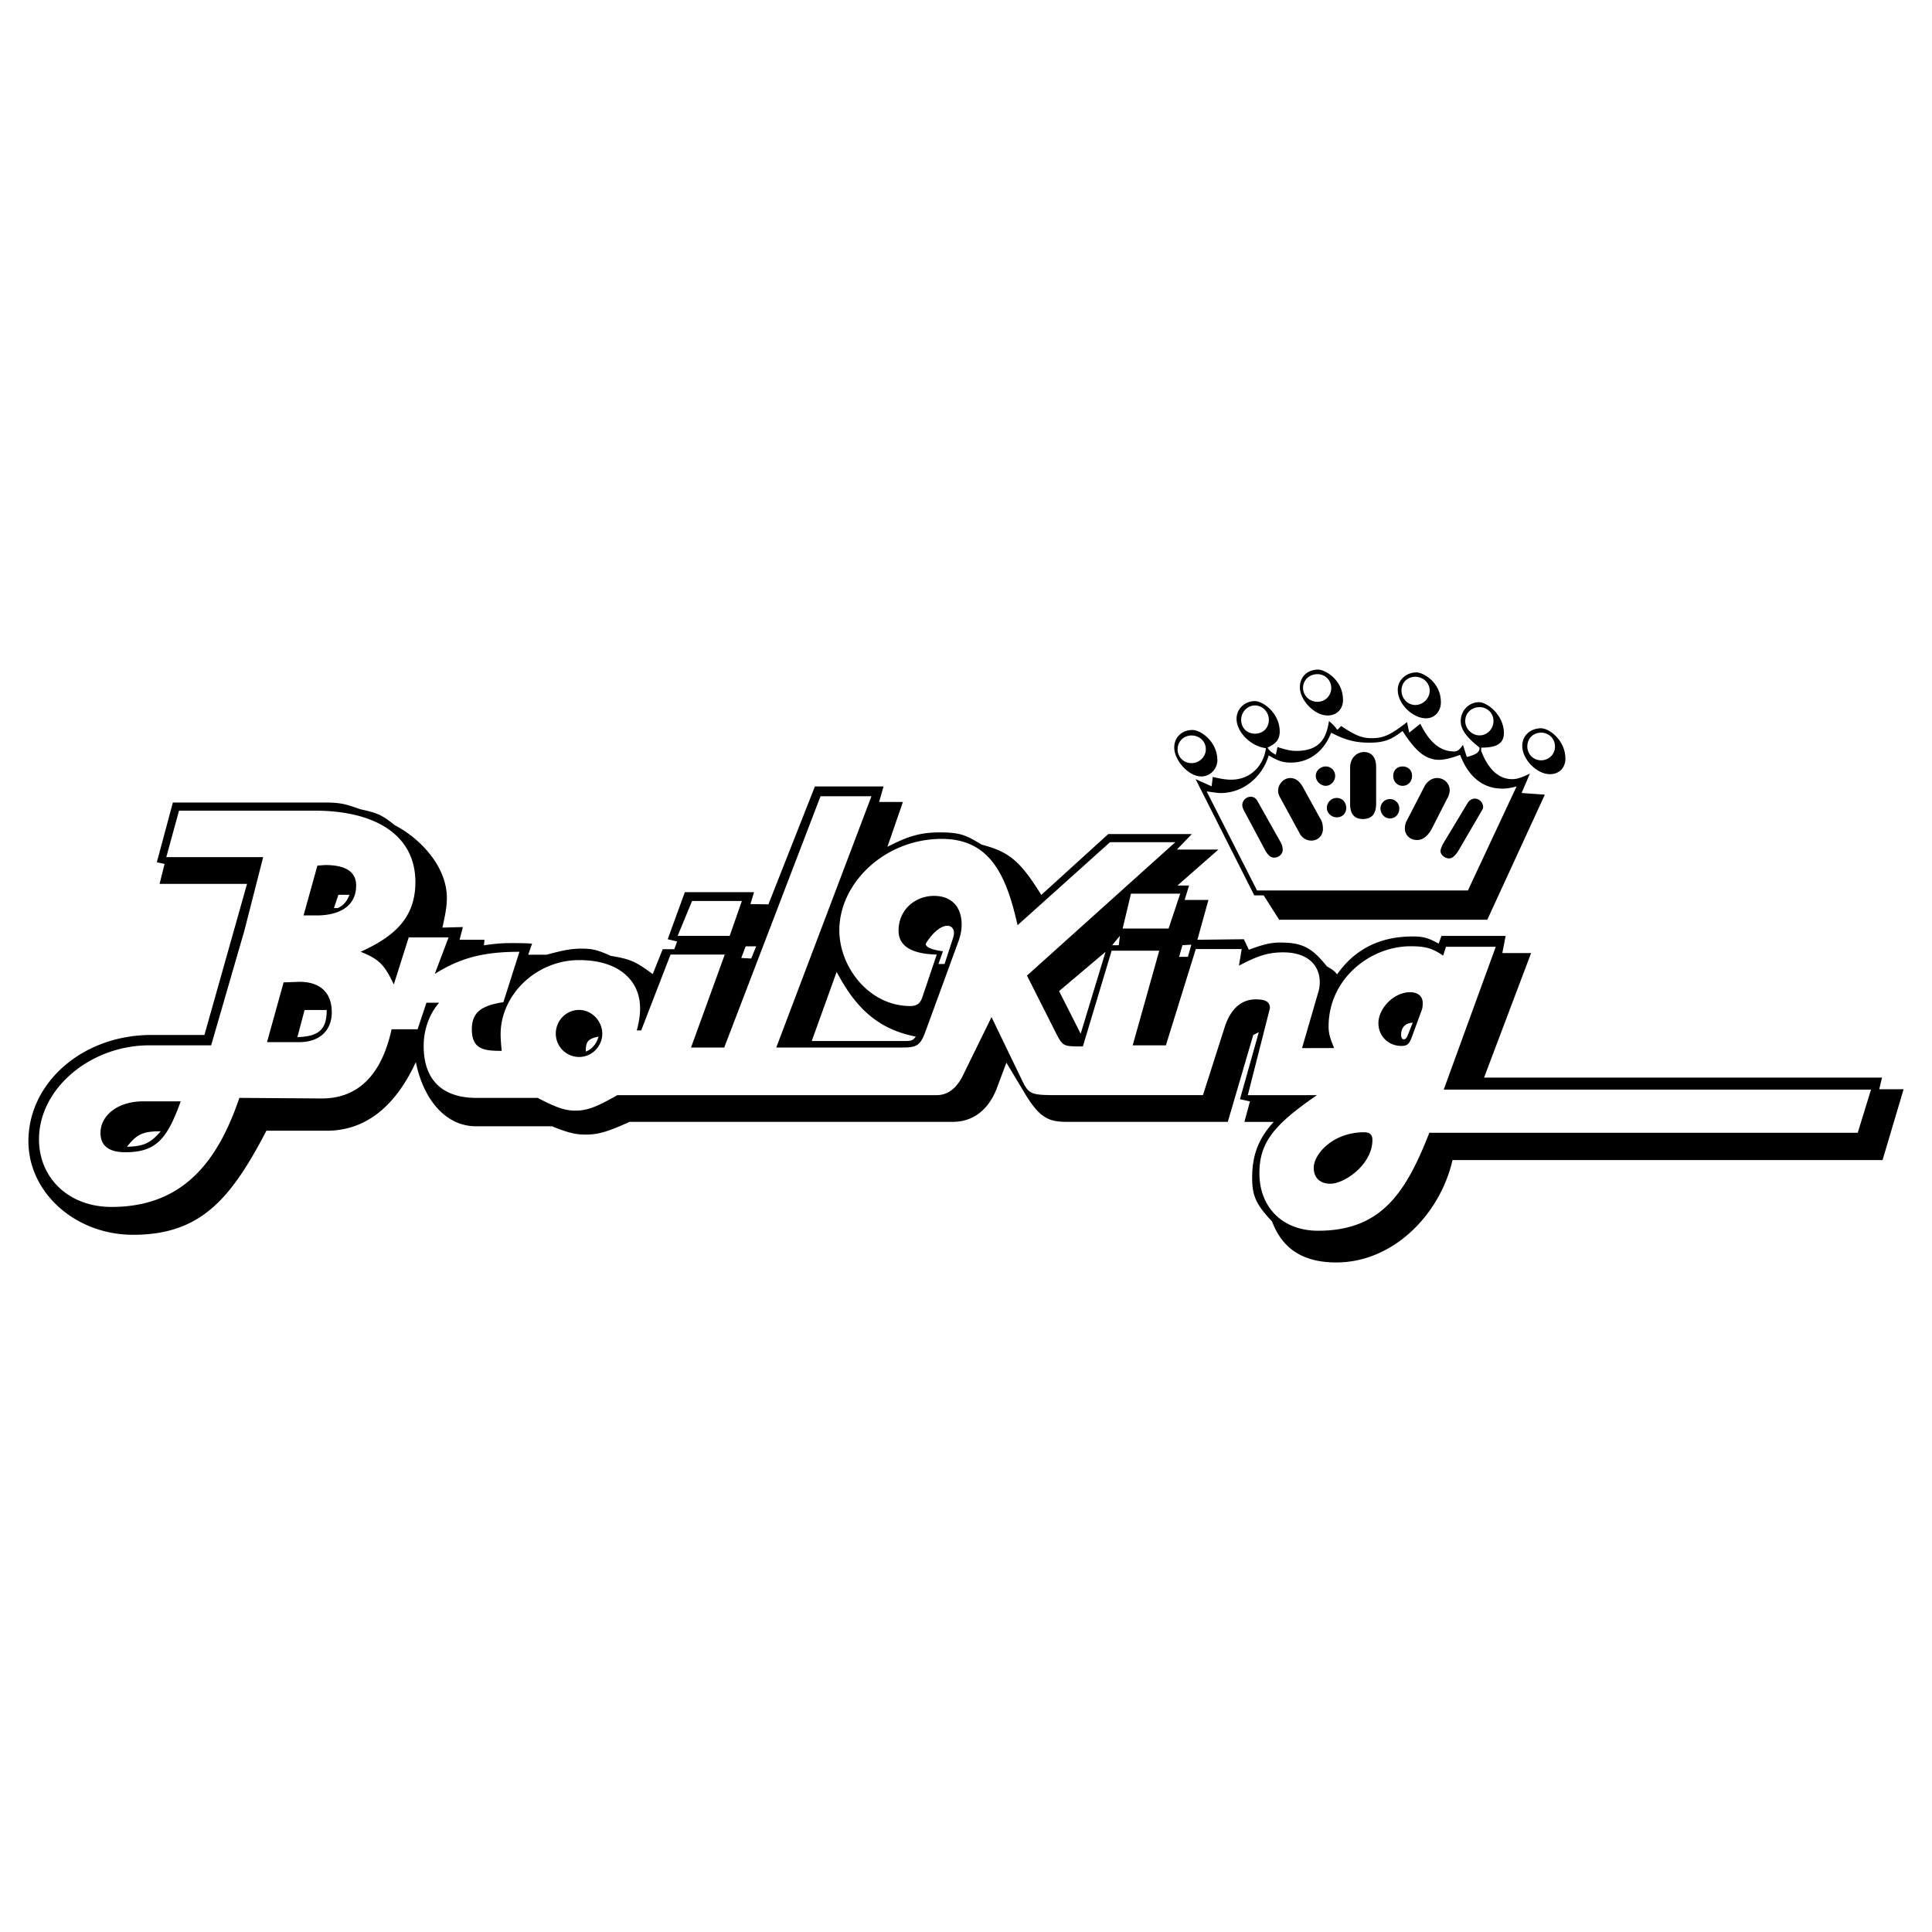 <svg xmlns="http://www.w3.org/2000/svg" width="2500" height="2500" viewBox="0 0 192.756 192.756"><g fill-rule="evenodd" clip-rule="evenodd"><path fill="#fff" d="M0 0h192.756v192.756H0V0z"/><path d="M95.052 111.928H62.804c-2.154.994-3.148 1.27-4.362 1.27-.884 0-1.602-.109-3.369-.828h-7.565c-3.147 0-5.301-2.816-6.019-6.406-1.988 4.309-4.915 6.848-8.891 6.848H26.58c-3.59 6.902-6.627 10.383-13.308 10.383-5.743 0-10.437-4.197-10.437-9.334 0-5.852 5.412-10.602 12.259-10.602h5.301l4.252-15.075h-8.725l.497-1.988-.773-.166 1.602-5.964h15.13c1.602 0 2.154.166 3.534.663 1.767.387 2.153.552 3.479 1.602 2.816 1.491 5.191 4.307 5.191 7.234 0 .828-.111 1.491-.442 2.982l2.043-.055-.332 1.27h2.485l-.056.552c1.491-.221 2.154-.221 2.872-.221.442 0 1.325 0 1.933.056l-.387 1.104h1.823c1.657-.441 2.43-.607 3.479-.607s1.602.111 2.927.718c2.043.331 2.541.607 4.197 1.822l.994-2.485h1.16l.276-.773-.938-.221 1.712-4.694h6.902l-.359 1.187 1.794.028 4.639-11.762h6.847l-.441 1.546h2.374l-1.546 4.473c1.933-.994 3.203-1.436 5.19-1.436 1.988 0 2.596.221 4.197 1.215 2.705.718 3.811 1.546 5.965 5.025l6.682-6.074h8.338l-1.492 1.546h4.143l-4.086 3.589h1.158l-.441 1.436h2.375l-1.104 3.976 4.637-.055.498 1.049c1.49-.553 2.209-.718 3.148-.718 2.318 0 3.201.607 4.637 2.374.498.305.664.359 1.021.801 1.629-2.319 4.031-3.782 7.539-3.782 1.104 0 1.602.165 2.594.718l.277-.773h6.404l-.33 1.712h2.871l-4.693 12.424h39.703l-.275 1.16h2.43l-2.1 7.068h-42.906c-1.215 5.355-5.854 10.215-11.596 10.215-3.59 0-5.467-1.602-6.406-4.086-1.545-1.656-1.986-2.484-1.986-4.363 0-2.125.551-3.838 2.152-5.576h-2.926l.553-2.043-.994-.221 1.877-6.682-.553.275-2.541 8.67h-15.957c-1.822 0-2.762-.275-4.309-2.871l-1.822-3.037-.992 2.65c-.775 1.931-2.211 3.257-4.366 3.257zm35.626-7.358h-.773l1.602-5.521c.111-.332.166-.719.166-1.051 0-1.656-1.16-2.981-3.645-2.981-1.656 0-2.705.441-4.418 1.325l.275-1.656h-4.582l-2.982 9.609h-3.312l2.65-9.444h-4.75l-2.871 9.553c-1.932 0-1.988 0-2.65-1.27l-2.926-5.799 14.799-13.308h-6.516l-9.223 8.283c-1.105-4.914-2.705-8.614-7.565-8.614-5.688 0-10.216 4.417-10.216 9.111 0 3.7 2.982 7.565 7.068 7.565.773 0 1.049-.33 1.27-1.049l1.381-4.086c-2.375-.055-3.811-.773-3.811-2.375 0-2.153 1.712-3.479 3.534-3.479 1.767 0 2.761 1.105 2.761 2.872 0 .552-.11 1.049-.276 1.546l-3.313 9.057c-.552 1.545-.939 1.656-2.485 1.656H77.445l9.499-25.071h-5.081l-9.608 25.071h-3.313l3.369-9.278h-5.412l-2.926 7.565h-.443c.276-.994.331-1.711.331-2.209 0-2.705-2.043-4.803-6.074-4.803-4.307 0-7.841 3.479-7.841 7.399 0 .441.055 1.16.111 1.656-1.712 0-2.982-.109-2.982-2.152 0-1.768 1.05-2.375 3.148-2.707l1.601-5.025c-3.589 0-5.908.608-8.448 2.208l1.38-3.644H40.78l-1.491 4.695c-.939-1.988-1.491-2.541-3.313-3.259 3.423-1.546 5.467-3.423 5.467-6.958 0-4.638-3.921-7.123-10.05-7.123H17.862l-1.27 4.638h9.664l-1.877 7.344-3.313 11.432H14.88c-5.798 0-10.989 4.252-10.989 9.387 0 3.811 2.927 6.736 7.234 6.736 7.124 0 10.603-4.527 12.756-10.879l8.228.057c3.589 0 5.963-2.32 6.958-6.902h2.596l.883-2.65h1.27c-.883.992-1.546 2.539-1.546 4.307 0 3.865 2.375 5.189 5.246 5.189h6.129c1.712.885 2.651 1.271 3.755 1.271 1.215 0 2.154-.387 4.197-1.547h31.862c1.049 0 1.933-.607 2.595-1.932l2.871-5.854 3.092 6.404c.664 1.381.994 1.381 3.756 1.381h14.246l2.154-6.736c.662-2.1 1.877-2.816 3.092-2.816.885 0 1.436.166 1.436.883l-2.207 8.67H131.394c-4.25 2.928-5.742 4.693-5.742 7.787 0 3.424 2.32 5.742 5.854 5.742 6.35 0 8.779-3.865 11.1-9.773h42.74l1.326-4.309h-42.631l5.191-14.246h-4.971l-.275.884c-1.049-.718-1.713-.939-3.258-.939-4.031 0-8.174 3.258-8.174 8.006 0 .719.166 1.215.553 2.154h-2.429v.002zm-112.645 5.309c-1.326 3.645-2.375 5.08-5.522 5.08-1.602 0-2.485-.607-2.485-1.934 0-1.656 1.602-3.146 4.307-3.146h3.7zm-5.369 4.537c1.657-.055 2.32-.332 3.369-1.547-1.768 0-2.375.277-3.369 1.547zm15.632-16.404l1.602-.055c1.822 0 3.203.885 3.203 3.037 0 1.822-1.215 2.982-3.258 2.982H26.64l1.656-5.964zm4.301 2.754h-2.208l-.718 2.705c2.208-.055 2.926-.828 2.926-2.705zm103.499 12.201c.553 0 .83.221.83.771 0 2.43-2.762 4.363-4.197 4.363-1.049 0-1.656-.607-1.656-1.602-.001-1.323 1.876-3.532 5.023-3.532zM31.668 86.36l.772-.056c1.768 0 3.093.497 3.093 2.043 0 2.098-1.712 2.926-3.7 2.982h-1.546l1.381-4.969zm3.197 2.914H33.76l-.442 1.326h.387c.552-.276.883-.608 1.16-1.326zm25.224 13.861c0 1.215-.994 2.32-2.319 2.32a2.333 2.333 0 0 1-2.319-2.32c0-1.324 1.049-2.375 2.319-2.375s2.319 1.105 2.319 2.375zm-1.645 1.777c.497-.166 1.049-.662 1.27-1.49-1.104.221-1.27.551-1.27 1.49zm83.388-4.096l-.992 2.705c-.277.719-.498.83-1.051.83-1.215 0-2.264-.939-2.264-2.266 0-1.49 1.547-3.092 3.148-3.092.828 0 1.27.441 1.27 1.049 0 .222 0 .499-.111.774zm-1.436 2.604l.553-1.381c-.277 0-1.16.111-1.16 1.215 0 .275.111.441.277.441.164 0 .276-.166.33-.275zm-56.923-6.459l-2.485 6.902h9.332c.718 0 .773-.109 1.049-.441-3.369-.662-5.797-2.43-7.896-6.461zm-10.671-3.592l1.215-3.479h-4.97l-1.436 3.479h5.191zm44.948-4.209h-4.914l-.828 3.479h4.582l1.16-3.479zm-7.447 5.802l-4.639 3.92 2.154 4.252 2.485-8.172zm-16.228-.057l-.442 1.27h.608l.828-2.54c.055-.166.11-.386.11-.552 0-.386-.221-.718-.663-.718-1.049 0-2.154 1.712-2.154 1.822.001.332.719.607 1.713.718zm-18.63-.488h-1.049l-.442 1.16.994.055.497-1.215zm42.526-.113l-.332 1.16h.883l.332-1.215-.883.055zm-6.239-.939l-.773.939h.662l.111-.939z"/><path d="M119.285 77.734l1.602.718.109-.939c.885.221 1.436.276 1.822.276 2.154 0 3.314-1.657 3.479-3.148-1.49-.165-2.926-1.601-2.926-2.926 0-1.049.883-1.767 1.822-1.767.828 0 2.484 1.215 2.484 3.037 0 .883-.496 1.27-1.215 1.602.221.331.332.441.828.718l.166-.773c.994.332 1.492.387 1.879.387 2.594 0 3.035-1.601 3.258-2.982.441.387.551.497.828.883l.387-.386c1.49.994 2.098 1.215 3.092 1.215 1.27 0 2.043-.497 3.479-1.602l.221 1.049 1.104-.883c.719 1.436 1.713 2.761 3.369 2.761.332 0 .553-.166.885-.663l.385 1.215c1.105-.276 1.271-.552 1.271-.938-1.547-1.215-1.877-1.988-1.877-2.651 0-1.049.828-1.877 1.82-1.877.83 0 2.486 1.271 2.486 3.093 0 1.27-1.16 1.436-2.264 1.436v.331c.551 1.436 1.49 2.816 3.092 2.816.441 0 .828-.11 1.768-.552l-.828 1.933 2.318.166-5.742 12.48h-20.764l-1.547-2.43h-.938l-5.853-11.599zm2.485 1.388c-.221 0-.607-.055-1.381-.165l5.025 9.884h21.039l4.859-10.382c-.828.221-1.16.221-1.436.221-2.32 0-3.59-1.712-4.197-3.369-.883.332-1.602.497-2.098.497-1.438 0-2.43-.994-3.646-2.872-1.104.829-1.766 1.16-3.312 1.16-1.436 0-2.43-.276-3.811-.994-.662 1.712-2.043 2.982-4.031 2.982-.771 0-1.27-.166-2.207-.718-.498 1.823-2.265 3.756-4.804 3.756zm18.615 2.698l1.711-3.313c.277-.552.773-.884 1.271-.884.771 0 1.27.607 1.27 1.215 0 .276-.111.607-.277.883l-1.379 2.706c-.498 1.049-1.051 1.38-1.602 1.38-.719 0-1.215-.497-1.215-1.16 0-.219.055-.55.221-.827zm-10.715 1.327l-1.988-3.645c-.109-.22-.164-.386-.164-.607 0-.663.551-1.27 1.213-1.27.498 0 .885.276 1.217.828l1.766 3.203c.221.331.277.718.277 1.049 0 .663-.498 1.16-1.16 1.16a1.29 1.29 0 0 1-1.161-.718zm14.49.728l2.264-3.755c.166-.276.441-.442.719-.442a.85.85 0 0 1 .828.828c0 .181-.064.239-.111.332l-2.318 3.976c-.332.552-.662.829-.939.829-.553 0-.883-.442-.883-.718-.001-.222.165-.608.44-1.05zm-17.953.919l-2.154-4.031c-.055-.166-.109-.276-.109-.442a.85.85 0 0 1 .828-.829c.275 0 .496.11.662.387l2.266 4.031c.275.442.275.718.275.883 0 .442-.441.773-.828.773-.333.001-.608-.165-.94-.772zm8.494-4.572v-3.645c0-.938.662-1.546 1.381-1.546.771 0 1.215.552 1.215 1.491v3.645c0 .994-.387 1.546-1.326 1.546-.883 0-1.27-.552-1.27-1.491zm5.24-3.753c.553 0 .939.386.939.938s-.387.994-.939.994c-.551 0-.938-.442-.938-.994s.388-.938.938-.938zm-7.67 0c.496 0 .938.386.938.938s-.441.994-.938.994c-.498 0-.994-.442-.994-.994s.496-.938.994-.938zm6.399 3.255a.93.93 0 0 1 .939.939c0 .497-.332.994-.939.994-.553 0-.938-.497-.938-.994a.93.93 0 0 1 .938-.939zm-4.356.882c0 .552-.387.939-.939.939s-.994-.442-.994-.939c0-.552.441-.994.994-.994s.939.442.939.994zm-9.103-7.405c.773 0 1.381-.552 1.381-1.38 0-.773-.607-1.436-1.381-1.436s-1.379.663-1.379 1.436c0 .827.606 1.38 1.379 1.38zm23.793-1.267c0-.829-.662-1.381-1.381-1.381-.773 0-1.436.552-1.436 1.381 0 .773.662 1.436 1.436 1.436.719-.001 1.381-.609 1.381-1.436z"/><path d="M141.33 67.083c.607 0 2.43.939 2.43 2.982 0 .829-.553 1.602-1.49 1.602-1.326 0-2.816-1.436-2.816-2.816-.001-1.105.937-1.768 1.876-1.768zm-.123 3.255c.773 0 1.436-.663 1.436-1.436 0-.773-.662-1.381-1.436-1.381s-1.381.552-1.381 1.381c0 .774.608 1.436 1.381 1.436zM131.51 66.802c.662 0 2.484.994 2.484 3.038 0 .883-.607 1.546-1.547 1.546-1.324 0-2.76-1.546-2.76-2.816.001-1.16.883-1.768 1.823-1.768zm-.071 3.218c.83 0 1.381-.662 1.381-1.38 0-.773-.607-1.38-1.381-1.38-.771 0-1.434.552-1.434 1.38.001.773.663 1.38 1.434 1.38zM153.752 72.658c.828 0 2.43 1.215 2.43 3.038 0 .883-.607 1.546-1.545 1.546-1.326 0-2.762-1.491-2.762-2.816 0-1.105.883-1.768 1.877-1.768zm.01 3.199c.717 0 1.379-.552 1.379-1.38 0-.829-.662-1.381-1.379-1.381-.773 0-1.381.552-1.381 1.381 0 .773.607 1.38 1.381 1.38zM118.975 72.828c.828 0 2.484 1.16 2.484 3.037 0 .718-.607 1.602-1.602 1.602-1.324 0-2.705-1.656-2.705-2.872 0-1.105.828-1.767 1.823-1.767zm-.106 3.31c.828 0 1.436-.663 1.436-1.381 0-.828-.662-1.38-1.436-1.38-.719 0-1.381.552-1.381 1.38 0 .773.608 1.381 1.381 1.381z"/></g></svg>